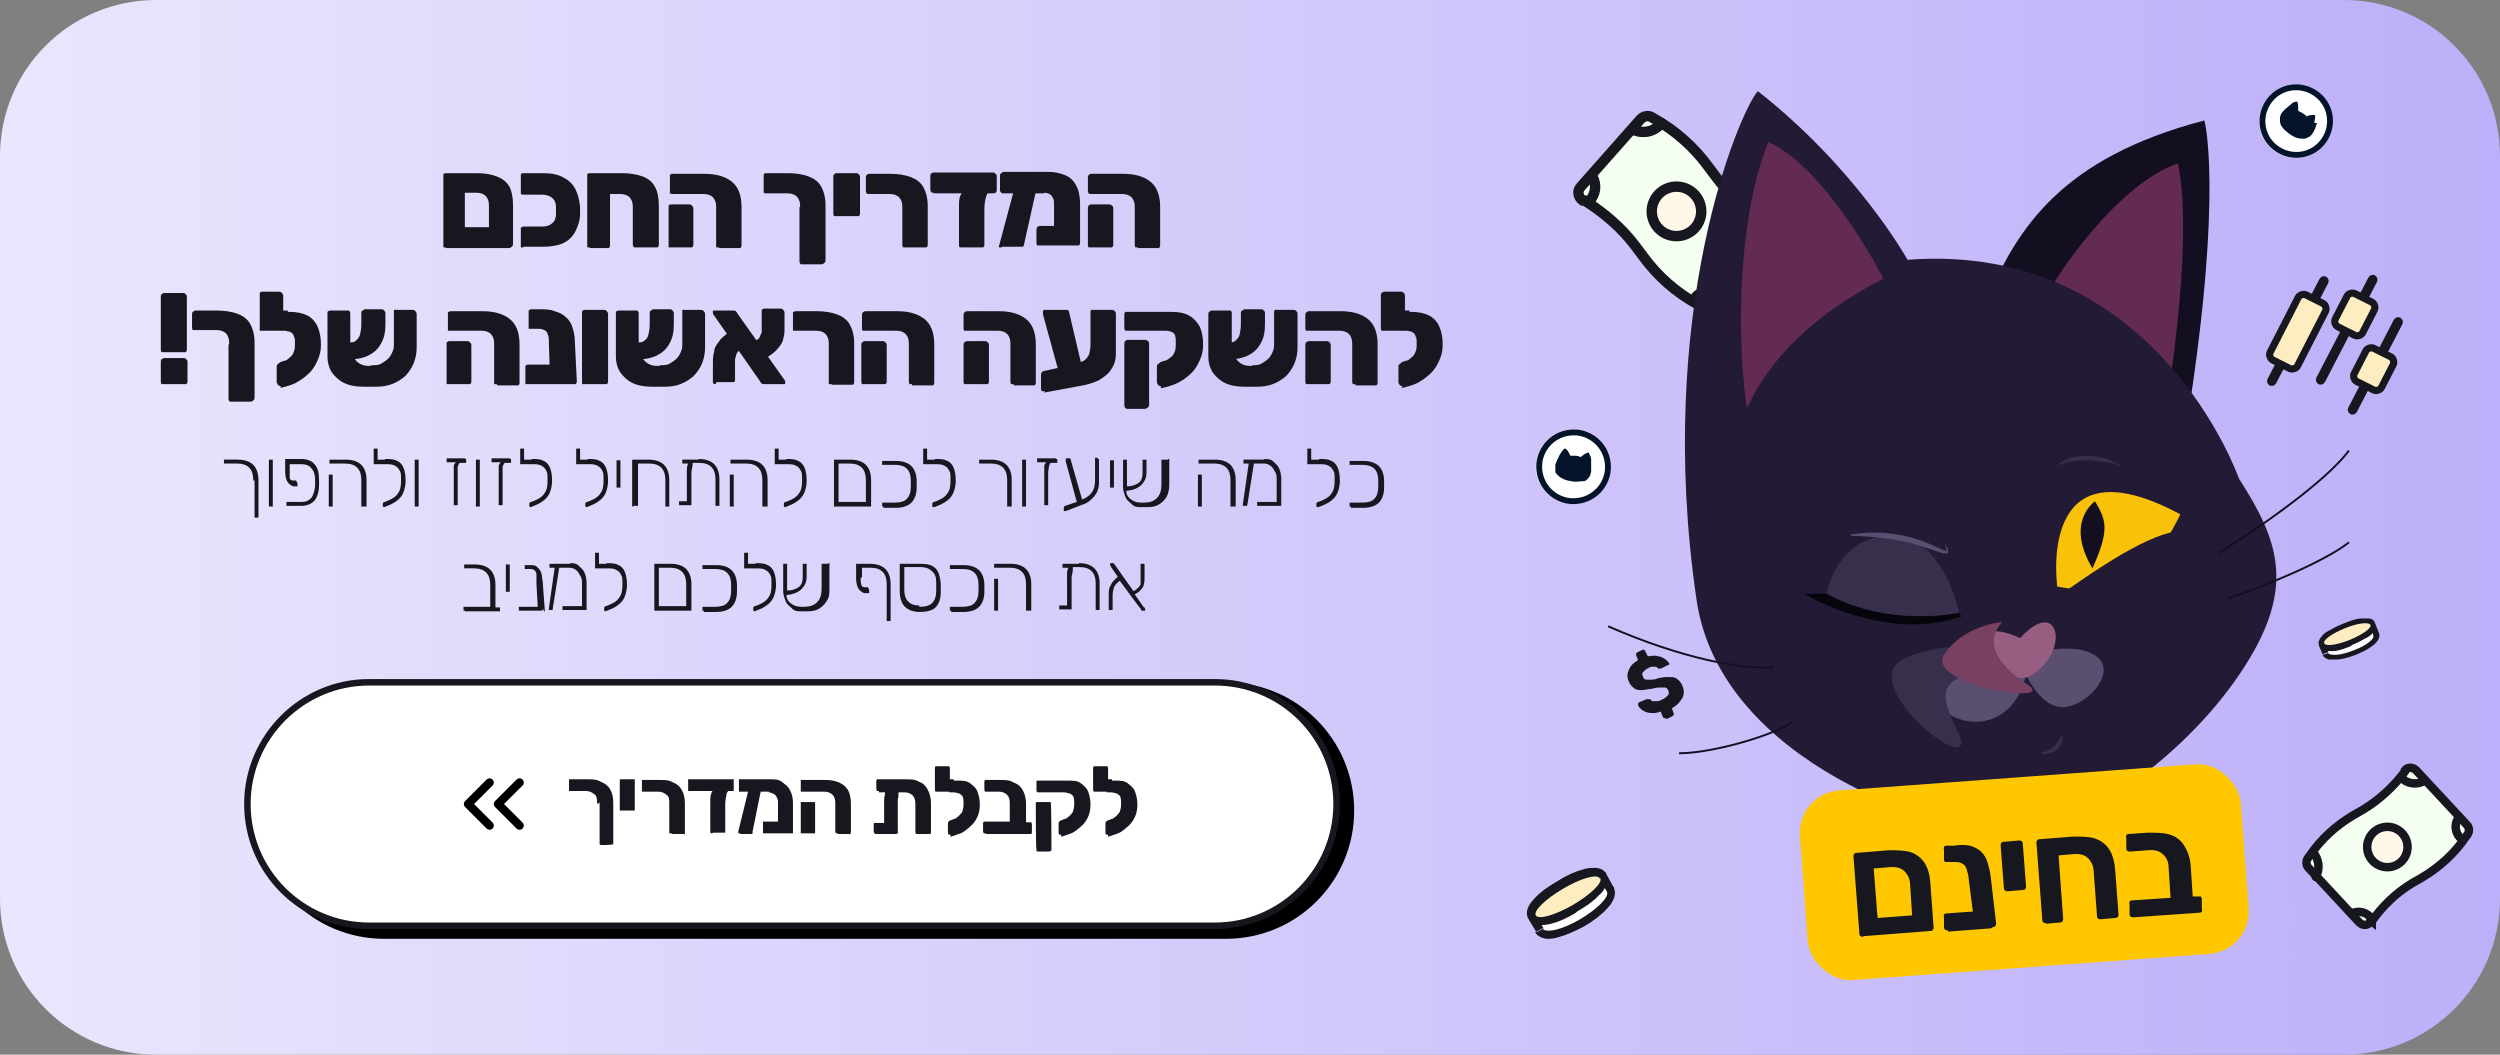 <?xml version="1.0" encoding="UTF-8"?>
<svg id="Layer_1" xmlns="http://www.w3.org/2000/svg" version="1.1" xmlns:xlink="http://www.w3.org/1999/xlink" viewBox="0 0 384 162">
  <rect x="0" y="0" width="384" height="162" fill="#808080" stroke="none"/>
  <!-- Generator: Adobe Illustrator 29.3.1, SVG Export Plug-In . SVG Version: 2.1.0 Build 151)  -->
  <defs>
    <style>
      .st0 {
        stroke: #02132a;
        stroke-width: .9px;
      }

      .st0, .st1, .st2, .st3, .st4, .st5 {
        fill: none;
      }

      .st1, .st6, .st7, .st8, .st3, .st9, .st4, .st10, .st11 {
        stroke: #171720;
      }

      .st1, .st3, .st4, .st5 {
        stroke-linecap: round;
      }

      .st1, .st9 {
        stroke-width: 1.6px;
      }

      .st12 {
        fill: #975e81;
      }

      .st13 {
        fill: #784161;
      }

      .st14, .st6 {
        fill: #fff;
      }

      .st15 {
        fill: #130f20;
      }

      .st16 {
        fill: #382f4d;
      }

      .st17 {
        fill: #231a35;
      }

      .st6, .st2 {
        stroke-miterlimit: 10;
      }

      .st7, .st8, .st4, .st5 {
        stroke-width: 1.3px;
      }

      .st7, .st9 {
        fill: #f5fff1;
      }

      .st8, .st10 {
        fill: #fff8e9;
      }

      .st2 {
        stroke: #130f20;
        stroke-width: .3px;
      }

      .st18, .st11 {
        fill: #ffedc2;
      }

      .st3 {
        stroke-width: .8px;
      }

      .st19, .st20 {
        fill: #171720;
      }

      .st21 {
        fill: #fac109;
      }

      .st22 {
        fill: #02132a;
      }

      .st23 {
        fill: #5a4f71;
      }

      .st24 {
        fill: #ffc700;
      }

      .st25 {
        fill: #632b52;
      }

      .st20 {
        fill-rule: evenodd;
      }

      .st5 {
        stroke: #000;
        stroke-linejoin: round;
      }

      .st26 {
        fill: #06050c;
      }

      .st10 {
        stroke-miterlimit: 4;
        stroke-width: 1.6px;
      }

      .st27 {
        fill: url(#linear-gradient);
      }

      .st11 {
        stroke-width: 1.1px;
      }
    </style>
    <linearGradient id="linear-gradient" x1="0" y1="117" x2="384" y2="117" gradientTransform="translate(0 -36)" gradientUnits="userSpaceOnUse">
      <stop offset="0" stop-color="#eae6fd"/>
      <stop offset="1" stop-color="#bdaff9"/>
    </linearGradient>
  </defs>
  <path class="st27" d="M0,24C0,10.7,10.7,0,24,0h336c13.3,0,24,10.7,24,24v114c0,13.3-10.7,24-24,24H24c-13.3,0-24-10.7-24-24V24Z"/>
  <path class="st19" d="M68.5,38c0,0-.3,0-.4,0,0,0,0-.2,0-.4v-10.4c0-.1,0-.3,0-.4s.2-.2.4-.2h4.8c1.2,0,2.2.2,3,.5s1.5.8,1.9,1.5.6,1.7.6,2.9v6c0,0,0,.3-.2.4,0,0-.2.2-.4.2h-9.8,0ZM71.4,34.9h3.7v-3.4c0-.6-.2-1.1-.5-1.4s-.8-.5-1.4-.5h-1.8s0,5.3,0,5.3ZM80.4,38c0,0-.3,0-.4,0,0,0,0-.2,0-.4v-2.2c0,0,0-.3,0-.4,0,0,.2-.2.4-.2h2.9c.7,0,1.2-.2,1.5-.5.4-.3.6-.8.6-1.4v-1.1c0-.6-.2-1.1-.6-1.4-.3-.3-.9-.5-1.5-.5h-2.9c0,0-.3,0-.4-.1,0-.1,0-.2,0-.4v-2.2c0-.1,0-.3,0-.4s.2-.2.4-.2h3c1.3,0,2.4.2,3.2.7.8.4,1.4,1,1.8,1.8s.6,1.7.7,2.7v1c0,1-.3,1.9-.7,2.7-.4.8-1,1.4-1.8,1.8-.8.4-1.9.6-3.2.6h-3v.2ZM90.6,38c0,0-.3,0-.4,0,0,0,0-.2,0-.4v-10.4c0-.1,0-.3,0-.4s.2-.2.4-.2h5c1.2,0,2.3.2,3.1.5.8.3,1.5.8,1.9,1.6.4.7.6,1.7.6,3v5.9c0,0,0,.3-.2.4,0,0-.2,0-.4,0h-2.8c0,0-.3,0-.4,0,0,0-.2-.2-.2-.4v-5.9c0-.6-.2-1.1-.5-1.4s-.8-.5-1.4-.5h-1.6v7.9c0,0,0,.3-.2.4,0,0-.2,0-.4,0h-2.8.3ZM110.4,38c0,0-.3,0-.4,0,0,0,0-.2,0-.4v-5.9c0-.6-.2-1.1-.5-1.4s-.8-.5-1.4-.5h-4.8c0,0-.3,0-.4-.1,0-.1,0-.2,0-.4v-2c0-.1,0-.3,0-.4s.2-.2.4-.2h4.9c1.8,0,3.2.4,4.2,1.2,1,.8,1.5,2.1,1.5,3.9v5.9c0,0,0,.3-.2.4,0,0-.2,0-.4,0h-2.8,0ZM103.1,38c0,0-.3,0-.4,0,0,0,0-.2,0-.4v-5.6c0-.1,0-.3,0-.4s.2-.2.4-.2h2.8c0,0,.3,0,.4.2,0,0,.2.2.2.4v5.6c0,0,0,.3-.2.4,0,0-.2,0-.4,0h-2.8ZM122.9,31.6c0-.6-.2-1.1-.5-1.4s-.8-.5-1.4-.5h-3.3c0,0-.3,0-.4-.1,0-.1,0-.2,0-.4v-2c0-.1,0-.3,0-.4s.2-.2.4-.2h3.4c1.2,0,2.3.2,3.1.5.8.3,1.5.8,1.9,1.5s.7,1.7.7,2.9v8.5c0,0,0,.3-.2.4,0,0-.2.2-.4.2h-2.8c0,0-.3,0-.4,0,0,0-.2-.2-.2-.4v-8.4h.1ZM128.5,33.2c-.1,0-.3,0-.4,0,0,0-.1-.2-.1-.4v-5.6c0-.1,0-.3.1-.4s.2-.2.4-.2h3c.1,0,.3,0,.4.2.1,0,.2.2.2.4v5.6c0,0,0,.3-.2.4-.1,0-.2,0-.4,0h-3ZM139.1,38c-.1,0-.3,0-.4,0,0,0-.1-.2-.1-.4v-5.9c0-.6-.2-1.1-.5-1.4s-.8-.5-1.4-.5h-3.2c-.1,0-.3,0-.4-.1,0-.1-.1-.2-.1-.4v-2c0-.1,0-.3.1-.4s.2-.2.4-.2h3.3c1.2,0,2.3.2,3.1.5s1.5.8,1.9,1.5.7,1.7.7,2.9v6c0,0,0,.3-.2.4,0,0-.2,0-.4,0h-2.8ZM147.7,38c-.3,0-.4,0-.4-.4v-5.7c0-.9,0-1.6.3-2,.2-.5.5-.7.9-.7h3.8c-.3,0-.6.3-.8.9s-.3,1.3-.3,2.1v5.5c0,0,0,.2-.2.3-.1,0-.3,0-.4,0h-2.9ZM143.4,29.6c-.1,0-.3,0-.4-.1,0-.1-.1-.2-.1-.4v-2c0-.1,0-.3.1-.4s.2-.2.4-.2h9.1c.1,0,.3,0,.4.2.1,0,.2.2.2.4v2c0,.1,0,.3-.1.4,0,.1-.2.2-.4.2h-9.2ZM160.4,29.7h-6.2c-.1,0-.3,0-.4-.1-.1-.1-.2-.2-.2-.4v-2.2c0-.1,0-.3.2-.4.1-.1.2-.2.4-.2h6.9c.9,0,1.7.2,2.5.5.7.3,1.3.8,1.7,1.6.4.7.6,1.7.6,2.8v6c0,0,0,.3-.2.4,0,0-.2,0-.4,0h-5.6c-.1,0-.3,0-.4,0,0,0-.1-.2-.1-.4v-2c0,0,0-.3.1-.4.1,0,.2-.2.4-.2h2.2v-3.3c0-.4,0-.8-.2-1-.1-.3-.3-.5-.5-.6s-.5-.2-.8-.2h0ZM153.9,38c-.1,0-.3,0-.4,0-.1,0-.1-.2,0-.4l2.3-8.6c0-.1.1-.3.2-.4,0-.1.2-.2.3-.2h2.4c.1,0,.3,0,.4.2.1.1.2.3.1.4l-1.9,8.5c0,0,0,.3-.2.4-.1,0-.2,0-.4,0h-2.8ZM174.8,38c-.1,0-.3,0-.4,0,0,0-.1-.2-.1-.4v-5.9c0-.6-.2-1.1-.5-1.4s-.8-.5-1.4-.5h-4.8c-.1,0-.3,0-.4-.1,0-.1-.1-.2-.1-.4v-2c0-.1,0-.3.1-.4s.2-.2.4-.2h4.9c1.8,0,3.2.4,4.2,1.2,1,.8,1.5,2.1,1.5,3.9v5.9c0,0,0,.3-.2.4,0,0-.2,0-.4,0h-2.8ZM167.6,38c-.1,0-.3,0-.4,0,0,0-.1-.2-.1-.4v-5.6c0-.1,0-.3.1-.4s.2-.2.4-.2h2.8c.1,0,.3,0,.4.2.1,0,.2.2.2.4v5.6c0,0,0,.3-.2.4-.1,0-.2,0-.4,0h-2.8ZM25.2,54.1c-.1,0-.3,0-.4,0,0,0-.1-.2-.1-.4v-8.1c0,0,0-.3.1-.4.1,0,.2-.2.4-.2h2.9c.1,0,.3,0,.4.2.1,0,.2.2.2.4v8.1c0,0,0,.3-.2.4-.1,0-.2,0-.4,0h-2.9ZM25.2,59c-.1,0-.3,0-.4,0,0,0-.1-.2-.1-.4v-3c0,0,0-.3.1-.4.1,0,.2-.2.4-.2h3c.1,0,.3,0,.4.2.1,0,.2.2.2.4v3c0,0,0,.3-.2.4-.1,0-.2,0-.4,0h-3ZM35.2,52.6c0-.6-.2-1.1-.5-1.4-.3-.3-.8-.5-1.4-.5h-3.3c-.1,0-.3,0-.4,0,0,0-.1-.2-.1-.4v-2c0,0,0-.3.1-.4.1,0,.2-.2.4-.2h3.4c1.2,0,2.3.2,3.1.5s1.5.8,1.9,1.5.7,1.7.7,2.9v8.5c0,0,0,.3-.2.4,0,0-.2.2-.4.2h-2.8c0,0-.3,0-.4,0,0,0-.2-.2-.2-.4v-8.4h.1ZM43.1,59.3c0,0-.3,0-.4-.2,0,0-.2-.3-.2-.4v-2.4c0,0,0-.3.2-.4,0,0,.2-.2.4-.3l.6-.2c.3,0,.6-.3.8-.5.3-.2.5-.5.6-.8.2-.4.2-.8.2-1.4s0-.8-.2-1.1c0-.3-.3-.5-.5-.6s-.6-.2-1-.2h-.4c0,0-.3,0-.4,0,0,0-.2-.2-.2-.4v-2.2c0,0,0-.2.2-.3,0,0,.2,0,.4,0h1.2c1.2,0,2.1.2,2.9.6.7.4,1.2,1,1.5,1.7s.5,1.6.5,2.7-.2,1.7-.5,2.4-.7,1.4-1.2,1.9-1.1,1-1.8,1.4c-.6.4-1.3.6-2,.8l-.8.2h.1ZM44.1,50.8h-3.8c0,0-.3,0-.4,0,0,0,0-.2,0-.4v-5c0,0,0-.3,0-.4s.2-.2.4-.2h2.6c0,0,.3,0,.4.2,0,0,.2.2.2.4v2.3h.7v3.2h-.1ZM57.1,56.1c.6,0,1.2,0,1.7-.4.5-.3.9-.6,1.2-1.1s.5-1,.5-1.5v-5.1c0,0,0-.3,0-.4,0,0,.2,0,.4,0h2.5c0,0,.3,0,.4.2,0,0,.2.2.2.4v5.2c0,.9-.2,1.8-.5,2.5s-.8,1.4-1.3,1.9c-.6.5-1.2.9-2,1.2s-1.6.4-2.4.4h-2c-1.2,0-2.2-.2-3-.6-.8-.4-1.4-1-1.9-1.7-.4-.7-.6-1.5-.6-2.3v-6.5c0,0,0-.3,0-.4,0,0,.2-.2.4-.2h2.5c0,0,.3,0,.4,0,0,0,.2.2.2.4v4.6c0,1.1.3,2,.8,2.6s1.2.9,2,.9h.4-.1ZM53.6,55.2v-2.6c.5,0,.8,0,1.1-.3s.5-.5.6-.9.2-1,.2-1.6v-1.7c0-.2,0-.3.2-.4,0,0,.2-.2.4-.2h2.5c0,0,.3,0,.4.2,0,0,.2.2.2.4v1.7c0,1.2-.2,2.2-.7,3-.4.8-1.1,1.4-1.9,1.8-.8.4-1.8.6-2.9.6h0ZM76.3,59c0,0-.3,0-.4,0,0,0,0-.2,0-.4v-5.9c0-.6-.2-1.1-.5-1.4-.3-.3-.8-.5-1.4-.5h-4.8c0,0-.3,0-.4,0,0,0,0-.2,0-.4v-2c0,0,0-.3,0-.4,0,0,.2-.2.4-.2h4.9c1.8,0,3.2.4,4.2,1.2s1.5,2.1,1.5,3.9v5.9c0,0,0,.3-.2.4,0,0-.2,0-.4,0h-2.8,0ZM69,59c0,0-.3,0-.4,0,0,0,0-.2,0-.4v-5.6c0,0,0-.3,0-.4,0,0,.2-.2.4-.2h2.8c0,0,.3,0,.4.2,0,0,.2.2.2.4v5.6c0,0,0,.3-.2.4,0,0-.2,0-.4,0h-2.8ZM81.1,59c0,0-.3,0-.4,0,0,0,0-.2,0-.4v-2c0,0,0-.3,0-.4,0,0,.2-.2.4-.2h6.8v2.6c0,0,0,.3-.2.4,0,0-.2,0-.4,0h-6.3,0ZM84.9,59c0,0-.3,0-.4,0,0,0,0-.2,0-.4l-.2-6.2c0-.4,0-.8-.2-1.1,0-.3-.3-.5-.5-.6s-.5-.2-.9-.2h-1.1c0,0-.3,0-.4,0,0,0,0-.2,0-.4v-2c0,0,0-.3,0-.4,0,0,.2-.2.4-.2h1.2c.9,0,1.7,0,2.4.3.7.2,1.3.5,1.7.9.5.4.8.9,1,1.5s.4,1.4.4,2.3l.3,6.1c0,0,0,.3-.2.4,0,0-.2,0-.4,0h-3ZM89.8,59c0,0-.3,0-.4,0,0,0,0-.2,0-.4v-10.4c0,0,0-.3,0-.4,0,0,.2-.2.4-.2h3c0,0,.3,0,.4.2,0,0,.2.2.2.4v10.4c0,0,0,.3-.2.4,0,0-.2,0-.4,0h-3ZM101.4,56.1c.6,0,1.2,0,1.7-.4.5-.3.9-.6,1.2-1.1.3-.5.5-1,.5-1.5v-5.1c0,0,0-.3,0-.4,0,0,.2,0,.4,0h2.5c0,0,.3,0,.4.2,0,0,.2.2.2.4v5.2c0,.9-.2,1.8-.5,2.5s-.8,1.4-1.3,1.9c-.6.5-1.2.9-2,1.2-.7.3-1.6.4-2.4.4h-2c-1.2,0-2.2-.2-3-.6-.8-.4-1.4-1-1.9-1.7-.4-.7-.6-1.5-.6-2.3v-6.5c0,0,0-.3,0-.4,0,0,.2-.2.4-.2h2.5c0,0,.3,0,.4,0,0,0,.2.2.2.4v4.6c0,1.1.3,2,.8,2.6s1.2.9,2,.9h.4,0ZM97.9,55.2v-2.6c.5,0,.8,0,1.1-.3.3-.2.5-.5.6-.9s.2-1,.2-1.6v-1.7c0-.2,0-.3.2-.4,0,0,.2-.2.4-.2h2.5c0,0,.3,0,.4.2,0,0,.2.2.2.4v1.7c0,1.2-.2,2.2-.7,3-.4.8-1.1,1.4-1.9,1.8-.8.4-1.8.6-2.9.6h0ZM117.4,59c-.2,0-.4,0-.5-.2,0,0-.2-.2-.2-.3l-7.2-10.3v-.2c0-.1,0-.2,0-.3,0,0,.2,0,.3,0h2.8c.2,0,.4,0,.5.2,0,0,.2.2.2.3l7.3,10.3h0c0,.3,0,.4,0,.5,0,0-.2,0-.3,0h-2.9ZM109.9,59c0,0-.3,0-.4-.2,0,0,0-.3,0-.4v-2.3c0-.8,0-1.5.2-2.1,0-.6.4-1.1.7-1.5.3-.5.8-.9,1.5-1.4l1.8,2.6c-.3.2-.5.5-.6.7,0,.3-.2.6-.2.8v3.1c0,.2,0,.3-.2.4,0,0-.2,0-.4,0h-2.3v.2ZM117.9,55l-1.9-2.6c.3-.2.6-.4.7-.6,0-.2.2-.5.3-.7v-3.1c0-.2,0-.3,0-.4,0,0,.2-.2.4-.2h2.5c0,0,.3,0,.4.2,0,0,.2.2.2.4v2.4c0,.5,0,1.1-.2,1.6,0,.5-.4,1-.8,1.5s-.9.9-1.7,1.4h0ZM127.7,59c0,0-.3,0-.4,0,0,0,0-.2,0-.4v-5.9c0-.6-.2-1.1-.5-1.4-.3-.3-.8-.5-1.4-.5h-3.2c0,0-.3,0-.4,0,0,0,0-.2,0-.4v-2c0,0,0-.3,0-.4,0,0,.2-.2.4-.2h3.3c1.2,0,2.3.2,3.1.5.8.3,1.5.8,1.9,1.5s.7,1.7.7,2.9v6c0,0,0,.3-.2.4,0,0-.2,0-.4,0,0,0-2.8,0-2.8,0ZM140.1,59c-.1,0-.3,0-.4,0,0,0-.1-.2-.1-.4v-5.9c0-.6-.2-1.1-.5-1.4-.3-.3-.8-.5-1.4-.5h-4.8c-.1,0-.3,0-.4,0,0,0-.1-.2-.1-.4v-2c0,0,0-.3.1-.4.1,0,.2-.2.4-.2h4.9c1.8,0,3.2.4,4.2,1.2s1.5,2.1,1.5,3.9v5.9c0,0,0,.3-.2.4,0,0-.2,0-.4,0h-2.8ZM132.8,59c-.1,0-.3,0-.4,0,0,0-.1-.2-.1-.4v-5.6c0,0,0-.3.1-.4.1,0,.2-.2.4-.2h2.8c.1,0,.3,0,.4.2.1,0,.2.2.2.4v5.6c0,0,0,.3-.2.4-.1,0-.2,0-.4,0h-2.8ZM155.7,59c-.1,0-.3,0-.4,0,0,0-.1-.2-.1-.4v-5.9c0-.6-.2-1.1-.5-1.4-.3-.3-.8-.5-1.4-.5h-4.8c-.1,0-.3,0-.4,0,0,0-.1-.2-.1-.4v-2c0,0,0-.3.1-.4.1,0,.2-.2.4-.2h4.9c1.8,0,3.2.4,4.2,1.2s1.5,2.1,1.5,3.9v5.9c0,0,0,.3-.2.4,0,0-.2,0-.4,0h-2.8ZM148.5,59c-.1,0-.3,0-.4,0,0,0-.1-.2-.1-.4v-5.6c0,0,0-.3.1-.4.1,0,.2-.2.4-.2h2.8c.1,0,.3,0,.4.2.1,0,.2.2.2.4v5.6c0,0,0,.3-.2.4-.1,0-.2,0-.4,0h-2.8ZM160.5,60.1c-.1,0-.3,0-.4,0-.1,0-.2-.2-.2-.4v-2.1c0,0,0-.3.1-.4,0,0,.2-.2.3-.2l4.5-1c.7-.2,1.3-.4,1.7-.6.4-.3.6-.6.8-1,.1-.4.2-.9.2-1.5v-4.9c0,0,0-.3.1-.4.1,0,.2,0,.4,0h2.8c.1,0,.3,0,.4.2.1,0,.2.2.2.4v6.1c0,.9-.2,1.7-.7,2.4-.4.7-1.1,1.2-1.9,1.7-.8.4-1.8.7-3,.9l-5.4,1h0ZM163,58.5l-2.8-10.2v-.4c0,0,0-.2.1-.3,0,0,.2,0,.3,0h3.1c.3,0,.4,0,.5.3l2.4,10.2-3.5.5h-.1ZM173.2,62.8c-.1,0-.3,0-.4-.2,0,0-.1-.2-.1-.4v-9.4c0,0,0-.3.1-.4.1,0,.2-.2.4-.2h2.7c.1,0,.3,0,.4.2.1,0,.2.2.2.4v9.4c0,0,0,.3-.2.4-.1,0-.2.2-.4.2h-2.7ZM178.3,59.3c-.1,0-.3,0-.4-.2-.1,0-.2-.3-.2-.4v-2.4c0,0,0-.3.2-.4.1,0,.2-.2.4-.3l.6-.2c.3,0,.6-.3.9-.5.3-.2.5-.5.6-.8.2-.4.2-.8.2-1.4s0-.8-.1-1.1c0-.3-.3-.5-.5-.6s-.6-.2-1-.2h-5.7c-.1,0-.3,0-.4,0-.1,0-.2-.2-.2-.4v-2.2c0,0,0-.2.2-.3.1,0,.2,0,.4,0h6.6c1.2,0,2.1.2,2.8.6.7.4,1.2,1,1.6,1.7.3.7.5,1.6.5,2.7s-.2,1.7-.5,2.4-.7,1.4-1.2,1.9-1.1,1-1.8,1.4-1.3.6-2,.8l-.8.2h-.2ZM192.3,56.1c.6,0,1.2,0,1.7-.4.5-.3.9-.6,1.2-1.1s.5-1,.5-1.5v-5.1c0,0,0-.3.1-.4.1,0,.2,0,.4,0h2.5c.1,0,.3,0,.4.2.1,0,.2.2.2.4v5.2c0,.9-.2,1.8-.5,2.5s-.8,1.4-1.3,1.9c-.6.5-1.2.9-2,1.2s-1.6.4-2.4.4h-2c-1.2,0-2.2-.2-3-.6-.8-.4-1.4-1-1.9-1.7-.4-.7-.6-1.5-.6-2.3v-6.5c0,0,0-.3.1-.4.1,0,.2-.2.4-.2h2.5c.1,0,.3,0,.4,0,.1,0,.2.2.2.4v4.6c0,1.1.3,2,.8,2.6s1.2.9,2,.9h.4,0ZM188.7,55.2v-2.6c.5,0,.8,0,1.1-.3s.5-.5.6-.9.2-1,.2-1.6v-1.7c0-.2,0-.3.2-.4.1,0,.2-.2.4-.2h2.5c.1,0,.3,0,.4.2.1,0,.2.2.2.4v1.7c0,1.2-.2,2.2-.7,3-.4.8-1.1,1.4-1.9,1.8-.8.4-1.8.6-2.9.6h-.1ZM208.2,59c-.1,0-.3,0-.4,0,0,0-.1-.2-.1-.4v-5.9c0-.6-.2-1.1-.5-1.4-.3-.3-.8-.5-1.4-.5h-4.8c-.1,0-.3,0-.4,0,0,0-.1-.2-.1-.4v-2c0,0,0-.3.1-.4.1,0,.2-.2.4-.2h4.9c1.8,0,3.2.4,4.2,1.2s1.5,2.1,1.5,3.9v5.9c0,0,0,.3-.2.4,0,0-.2,0-.4,0h-2.8ZM201,59c-.1,0-.3,0-.4,0,0,0-.1-.2-.1-.4v-5.6c0,0,0-.3.1-.4.1,0,.2-.2.4-.2h2.8c.1,0,.3,0,.4.2.1,0,.2.2.2.4v5.6c0,0,0,.3-.2.4-.1,0-.2,0-.4,0h-2.8ZM215.4,59.3c-.1,0-.3,0-.4-.2-.1,0-.2-.3-.2-.4v-2.4c0,0,0-.3.2-.4.1,0,.2-.2.4-.3l.6-.2c.3,0,.6-.3.8-.5.3-.2.5-.5.6-.8.2-.4.2-.8.2-1.4s0-.8-.2-1.1c0-.3-.3-.5-.5-.6s-.6-.2-1-.2h-.4c-.1,0-.3,0-.4,0-.1,0-.2-.2-.2-.4v-2.2c0,0,0-.2.2-.3s.2,0,.4,0h1.2c1.2,0,2.1.2,2.9.6.7.4,1.2,1,1.5,1.7s.5,1.6.5,2.7-.2,1.7-.5,2.4-.7,1.4-1.2,1.9-1.1,1-1.8,1.4c-.6.4-1.3.6-2,.8l-.8.2h0ZM216.4,50.8h-3.8c-.1,0-.3,0-.4,0,0,0-.1-.2-.1-.4v-5c0,0,0-.3.1-.4.1,0,.2-.2.4-.2h2.6c.1,0,.3,0,.4.2.1,0,.2.2.2.4v2.3h.7v3.2h0Z"/>
  <path class="st19" d="M38.9,73.7c0-1.6-.8-2.5-2.5-2.5h-2v-.6h2.1c1.1,0,1.9.3,2.4.8s.8,1.3.8,2.4v5.7h-.6v-5.7h-.2ZM41.5,77.8h-.2v-7.2h.6v7.2h-.4ZM44.5,72.4c0,.4,0,.7,0,1,0,.2.2.4.5.4h.5c0,.2.2.3.2.5v.4h-.2c-.1,0,0,0,0,0h-.5c-.4-.2-.7-.4-.9-.8s-.3-.9-.3-1.5v-1.9h2.5c.9,0,1.6.3,2,.8.5.5.7,1.3.7,2.3v1c0,1-.3,1.8-.7,2.3-.5.5-1.1.8-2,.8h-2.3v-.6h2.3c.7,0,1.1-.2,1.5-.6.3-.4.5-1,.6-1.8v-1c0-.8-.2-1.4-.6-1.8-.3-.4-.8-.6-1.5-.6h-1.8v1.2h0ZM55.7,77.8h-.2v-4.1c0-1.6-.8-2.5-2.5-2.5h-2.4v-.6h2.5c1.1,0,1.9.3,2.4.8s.8,1.3.8,2.3v4.1h-.6ZM50.7,77.8h-.2v-4.9h.6v4.9h-.4ZM59.1,70.5c.8,0,1.4,0,1.9.3.5.2.8.6,1,1.1s.3,1.2.3,2-.3,2-.8,2.5c-.5.6-1.2,1-2,1.3l-.5.2h0c0,0-.2,0-.2-.2v-.3c0,0,0-.3.3-.3l.5-.2c.7-.3,1.2-.6,1.5-1.1.4-.5.5-1.1.5-2s0-1.2-.2-1.5c-.2-.4-.4-.6-.8-.8-.4-.2-.8-.2-1.5-.2h-1.7v-2.4h.6v1.7h1.2ZM63.9,77.8h-.2v-7.2h.6v7.2h-.2s-.2,0-.2,0ZM71.4,70.5h.2v.6h-1c0,0-.2.3-.3.6,0,.3,0,.6,0,.9v5h-.6v-6c0-.3.2-.4.3-.6h-1.4v-.6h3.1-.2ZM73.3,77.8h-.2v-7.2h.6v7.2h-.4ZM78.3,70.5h.2v.6h-1c0,0-.2.3-.3.6,0,.3,0,.6,0,.9v5h-.6v-6c0-.3.2-.4.3-.6h-1.4v-.6h3.1-.2ZM81.6,70.5c.8,0,1.4,0,1.9.3.5.2.8.6,1,1.1s.3,1.2.3,2-.3,2-.8,2.5c-.5.6-1.2,1-2,1.3l-.5.2h0c0,0-.2,0-.2-.2v-.3c0,0,0-.3.3-.3l.5-.2c.7-.3,1.2-.6,1.5-1.1.4-.5.5-1.1.5-2s0-1.2-.2-1.5c-.2-.4-.4-.6-.8-.8-.4-.2-.8-.2-1.5-.2h-1.7v-2.4h.6v1.7h1.2ZM90.2,70.5c.8,0,1.4,0,1.9.3.5.2.8.6,1,1.1s.3,1.2.3,2-.3,2-.8,2.5c-.5.6-1.2,1-2,1.3l-.5.2h0c0,0-.2,0-.2-.2v-.3c0,0,0-.3.3-.3l.5-.2c.7-.3,1.2-.6,1.5-1.1.4-.5.5-1.1.5-2s0-1.2-.2-1.5c-.2-.4-.4-.6-.8-.8-.4-.2-.8-.2-1.5-.2h-1.7v-2.4h.6v1.7h1.2ZM94.9,74.9h-.2v-4.2h.6v4.2h-.4ZM97.3,77.8h-.2v-7.2h2.5c1.1,0,1.9.3,2.4.8s.8,1.3.8,2.3v4.1h-.6v-4.1c0-1.6-.8-2.5-2.5-2.5h-1.7v6.5h-.7ZM107.3,70.5c1.1,0,1.9.3,2.4.8s.8,1.3.8,2.3v4.1h-.6v-4.1c0-1.6-.8-2.5-2.5-2.5h-1c0,.6-.2,1.1-.2,1.5v5h-1.7s-.2,0-.2,0v-.6h1.2v-4.6c0-.4,0-.8.2-1.2h-.9v-.6h2.7-.2ZM117.3,77.8h-.2v-4.1c0-1.6-.8-2.5-2.5-2.5h-2.4v-.6h2.5c1.1,0,1.9.3,2.4.8s.8,1.3.8,2.3v4.1h-.6ZM112.3,77.8h-.2v-4.9h.6v4.9h-.4ZM120.7,70.5c.8,0,1.4,0,1.9.3.5.2.8.6,1,1.1s.3,1.2.3,2-.3,2-.8,2.5c-.5.6-1.2,1-2,1.3l-.5.2h0c0,0-.2,0-.2-.2v-.3c0,0,0-.3.3-.3l.5-.2c.7-.3,1.2-.6,1.5-1.1.4-.5.5-1.1.5-2s0-1.2-.2-1.5c-.2-.4-.4-.6-.8-.8-.4-.2-.8-.2-1.5-.2h-1.7v-2.4h.6v1.7h1.2ZM128.3,77.8h-.2v-7.2h2.5c1.1,0,1.9.3,2.4.8s.8,1.3.8,2.3v4.1h-5.5ZM133,77.1v-3.4c0-1.6-.8-2.5-2.5-2.5h-1.7v5.9h4.2ZM135.7,77.8h-.2v-.6h2c.8,0,1.5-.2,1.8-.6.4-.4.6-1,.6-1.8v-1c0-.8-.2-1.4-.6-1.8-.4-.4-1-.6-1.8-.6h-2v-.6h2.1c1.1,0,1.9.3,2.4.8s.8,1.3.8,2.3v1c0,1-.3,1.8-.8,2.3s-1.3.8-2.4.8h-1.9v-.2ZM143.6,70.5c.8,0,1.4,0,1.9.3.5.2.8.6,1,1.1s.3,1.2.3,2-.3,2-.8,2.5c-.5.6-1.2,1-2,1.3l-.5.2h-.1c-.1,0-.2,0-.2-.2v-.3c0,0,0-.3.3-.3l.5-.2c.7-.3,1.2-.6,1.5-1.1.4-.5.5-1.1.5-2s0-1.2-.2-1.5c-.2-.4-.4-.6-.8-.8s-.8-.2-1.5-.2h-1.7v-2.4h.6v1.7h1.2ZM154.9,77.8h-.2v-4.1c0-1.6-.8-2.5-2.5-2.5h-1.8v-.6h1.8c1.1,0,1.9.3,2.4.8s.8,1.3.8,2.3v4.1h-.5ZM157.2,77.8h-.2v-7.2h.6v7.2h-.4ZM162.2,70.5h.2v.6h-1c-.1,0-.2.3-.3.6,0,.3-.1.6-.1.9v5h-.6v-6c0-.3.2-.4.3-.6h-1.4v-.6h3.1-.2ZM168.6,70.5h.2v3.7c0,.7-.2,1.4-.7,2s-1.1,1.1-1.8,1.3l-2.6,1h-.3v-.4c0-.2,0-.3.2-.4l1.8-.6-1.7-6.2v-.5h.7c0,0,1.8,6.3,1.8,6.3h.1c.7-.3,1.2-.7,1.5-1.2s.4-1.1.4-1.8v-3.4h.4v.2ZM170.7,74.9h-.2v-4.2h.6v4.2h-.4ZM179.4,70.5h.2v3.9c0,.7-.1,1.3-.4,1.9-.3.5-.7.9-1.2,1.2-.5.3-1.1.4-1.8.4h-.9c-.5,0-1,0-1.4-.4s-.8-.6-1-1.1-.4-1-.4-1.6v-4.2h.6v4.1c.9,0,1.5-.3,1.9-.6.4-.4.5-.9.5-1.5v-2h.6v2c0,.8-.3,1.4-.8,1.9s-1.3.8-2.3.9c0,.6.3,1,.7,1.3s.9.5,1.5.5h.5c.9,0,1.5-.2,2-.7s.7-1.2.7-2.1v-3.8h1ZM189.2,77.8h-.2v-4.1c0-1.6-.8-2.5-2.5-2.5h-2.4v-.6h2.5c1.1,0,1.9.3,2.4.8s.8,1.3.8,2.3v4.1h-.6ZM184.2,77.8h-.2v-4.9h.6v4.9h-.4ZM194.2,70.5c.5,0,1,0,1.4.4s.7.6.9,1.1.3,1,.3,1.6v4.1h-3.7v-.6h3v-3.4c0-.5,0-.9-.3-1.3-.2-.4-.4-.7-.7-.9-.3-.2-.6-.3-1-.3h-1.5l-1,6.3s0,.2-.1.2h-.6v-.2l.9-6.3h-.8v-.6h3.2ZM202.6,70.5c.8,0,1.4,0,1.9.3.5.2.8.6,1,1.1s.3,1.2.3,2-.3,2-.8,2.5c-.5.6-1.2,1-2,1.3l-.5.2h-.1c-.1,0-.2,0-.2-.2v-.3c0,0,0-.3.3-.3l.5-.2c.7-.3,1.2-.6,1.5-1.1.4-.5.5-1.1.5-2s0-1.2-.2-1.5c-.2-.4-.4-.6-.8-.8s-.8-.2-1.5-.2h-1.7v-2.4h.6v1.7h1.2ZM207.5,77.8h-.2v-.6h2c.8,0,1.5-.2,1.8-.6.4-.4.6-1,.6-1.8v-1c0-.8-.2-1.4-.6-1.8-.4-.4-1-.6-1.8-.6h-2v-.6h2.1c1.1,0,1.9.3,2.4.8s.8,1.3.8,2.3v1c0,1-.3,1.8-.8,2.3s-1.3.8-2.4.8h-1.9v-.2ZM71.4,93.8h-.2v-.6h4.1v-3.4c0-1.6-.8-2.5-2.5-2.5h-1.5v-.6h1.6c1.1,0,1.9.3,2.4.8s.8,1.3.8,2.3v3.5h.7v.6h-5.4ZM77.9,90.9h-.2v-4.2h.6v4.2h-.4ZM83.3,93.6v.2h-3.6v-.6h2.9l-.2-3.5v-.3c0-.5,0-.9,0-1.2,0-.3-.2-.5-.3-.6-.2-.2-.4-.2-.8-.2h-.7v-.6h.7c.6,0,1,0,1.3.4.3.2.5.6.6,1,0,.4.2,1,.2,1.7l.3,4.1h0l-.3-.4ZM87.5,86.5c.5,0,1,0,1.4.4s.7.6.9,1.1c.2.5.3,1,.3,1.6v4.1h-3.7v-.6h3v-3.4c0-.5,0-.9-.3-1.3-.2-.4-.4-.7-.7-.9-.3-.2-.6-.3-1-.3h-1.5l-1,6.3s0,.2,0,.2h-.6v-.2l.9-6.3h-.8v-.6h3.2ZM93.1,86.5c.8,0,1.4,0,1.9.3.5.2.8.6,1,1.1s.3,1.2.3,2-.3,2-.8,2.5c-.5.6-1.2,1-2,1.3l-.5.2h0c0,0-.2,0-.2-.2v-.3c0,0,0-.3.3-.3l.5-.2c.7-.3,1.2-.6,1.5-1.1.4-.5.5-1.1.5-2s0-1.2-.2-1.5c-.2-.4-.4-.6-.8-.8-.4-.2-.8-.2-1.5-.2h-1.7v-2.4h.6v1.7h1.2ZM100.7,93.8h-.2v-7.2h2.5c1.1,0,1.9.3,2.4.8s.8,1.3.8,2.3v4.1h-5.5ZM105.4,93.1v-3.4c0-1.6-.8-2.5-2.5-2.5h-1.7v5.9h4.2ZM108.1,93.8h-.2v-.6h2c.8,0,1.5-.2,1.8-.6.4-.4.6-1,.6-1.8v-1c0-.8-.2-1.4-.6-1.8s-1-.6-1.8-.6h-2v-.6h2.1c1.1,0,1.9.3,2.4.8s.8,1.3.8,2.3v1c0,1-.3,1.8-.8,2.3s-1.3.8-2.4.8h-1.9v-.2ZM116,86.5c.8,0,1.4,0,1.9.3.5.2.8.6,1,1.1s.3,1.2.3,2-.3,2-.8,2.5c-.5.6-1.2,1-2,1.3l-.5.2h0c0,0-.2,0-.2-.2v-.3c0,0,0-.3.3-.3l.5-.2c.7-.3,1.2-.6,1.5-1.1.4-.5.5-1.1.5-2s0-1.2-.2-1.5c-.2-.4-.4-.6-.8-.8-.4-.2-.8-.2-1.5-.2h-1.7v-2.4h.6v1.7h1.2ZM127.2,86.5h.2v3.9c0,.7,0,1.3-.4,1.9-.3.5-.7.9-1.2,1.2-.5.3-1.1.4-1.8.4h-.9c-.5,0-1,0-1.4-.4s-.8-.6-1-1.1-.4-1-.4-1.6v-4.2h.6v4.1c.9,0,1.5-.3,1.9-.6.4-.4.5-.9.5-1.5v-2h.6v2c0,.8-.3,1.4-.8,1.9s-1.3.8-2.3.9c0,.6.3,1,.7,1.3.4.3.9.5,1.5.5h.5c.9,0,1.5-.2,2-.7s.7-1.2.7-2.1v-3.8h1ZM132.2,88.8c0,.4,0,.7.1,1,0,.2.2.4.5.4h.5c.1.2.2.3.2.5v.4h-.8c-.4-.2-.7-.4-.9-.8s-.3-.9-.3-1.5v-2.2h2.1c1.1,0,1.9.3,2.4.8s.8,1.3.8,2.3v5.7h-.6v-5.7c0-1.6-.8-2.5-2.5-2.5h-1.3v1.5h-.2ZM141.3,94c-1,0-1.8-.3-2.3-.8s-.8-1.3-.8-2.4v-4.2h3.2c1.1,0,1.8.2,2.3.7s.7,1.3.8,2.3v1.4c0,1-.3,1.8-.8,2.3s-1.4.7-2.5.7h.1ZM141.3,93.2c.9,0,1.5-.2,1.9-.6s.6-1,.6-1.8v-1.4c0-.8-.2-1.3-.7-1.7-.4-.4-1-.6-1.7-.6h-2.5v3.5c0,.8.2,1.4.6,1.8.4.4.9.6,1.7.6v.2ZM146.1,93.8h-.2v-.6h2c.8,0,1.5-.2,1.8-.6.4-.4.6-1,.6-1.8v-1c0-.8-.2-1.4-.6-1.8-.4-.4-1-.6-1.8-.6h-2v-.6h2.1c1.1,0,1.9.3,2.4.8s.8,1.3.8,2.3v1c0,1-.3,1.8-.8,2.3s-1.3.8-2.4.8h-1.9v-.2ZM157.8,93.8h-.2v-4.1c0-1.6-.8-2.5-2.5-2.5h-2.4v-.6h2.5c1.1,0,1.9.3,2.4.8s.8,1.3.8,2.3v4.1h-.6ZM152.9,93.8h-.2v-4.9h.6v4.9h-.4ZM165.7,86.5c1.1,0,1.9.3,2.4.8s.8,1.3.8,2.3v4.1h-.6v-4.1c0-1.6-.8-2.5-2.5-2.5h-1c0,.6-.1,1.1-.2,1.5v5h-1.7s-.2,0-.2,0v-.6h1.2v-4.6c0-.4,0-.8.2-1.2h-.9v-.6h2.7-.2ZM175.8,93.3c0,0,.1.2.1.3v.2h-.6v-.2c-.1,0-3.3-4.4-3.3-4.4-.4.3-.7.6-.9,1-.1.4-.2.8-.2,1.3v2.2h-.6v-2.2c0-.6,0-1.2.3-1.6.2-.5.6-.9,1.1-1.3l-1.1-1.6c0,0-.1-.2-.1-.3v-.2h.4c.1,0,.2,0,.3.2l2.9,4.1c.4-.2.6-.4.8-.6s.3-.4.3-.6v-3h.6v2.1c0,.4,0,.7-.1,1,0,.3-.2.6-.4.8-.2.3-.5.5-1,.8l1.4,2h0Z"/>
  <path class="st14" d="M242.7,66.1h0c-3.1-.6-6.1,1.4-6.7,4.5h0c-.6,3.1,1.4,6.1,4.5,6.7h0c3.1.6,6.1-1.4,6.7-4.5h0c.6-3.1-1.4-6.1-4.5-6.7Z"/>
  <path class="st0" d="M242.7,66.5h0c-2.9-.5-5.6,1.3-6.2,4.2h0c-.5,2.9,1.3,5.6,4.2,6.2h0c2.9.5,5.6-1.3,6.2-4.2h0c.5-2.9-1.3-5.6-4.2-6.2Z"/>
  <path class="st22" d="M244.4,70.6c0-.3-.1-.5-.2-.7-.1-.3-.2-.4-.2-.4h0s-.2,0-.7.3c-.2.2-.4.3-.5.4-.1,0-.4-.2-.8-.2h-.8c0,0-.2-.4-.3-.6-.3-.5-.5-.5-.5-.5h0s-.2,0-.4.3c-.1.2-.3.4-.4.6-.3.6-.6,1.2-.7,1.6v1c0,.3.3.5.5.7.4.4,1.1.7,1.9.8.8.2,1.5,0,2,0,.3,0,.5-.3.7-.5s.3-.5.4-.9v-1.8h0Z"/>
  <path class="st9" d="M271.7,34.2l-.4.7.4-.7h-.3c-3-1.9-5.7-4.2-7.8-7l-.6-.8-.6-.8c-2.2-3-5-5.5-8.2-7.3l-.5-.3c-.5-.3-1.2-.2-1.7.3l-9.2,10.4c-.6.6-.4,1.6.3,2.1h.3c3,1.9,5.7,4.2,7.8,7l.6.8.6.8c2.2,3,5,5.5,8.3,7.3l.5.3c.5.3,1.2.2,1.7-.3l9.2-10.4c.6-.6.4-1.6-.3-2.1h-.1Z"/>
  <circle class="st10" cx="257.5" cy="32.4" r="3.8" transform="translate(5.5 94.5) rotate(-21)"/>
  <path class="st1" d="M255.2,18.9h0c-1.1,1.4-2.9,1.7-4.4,1h0"/>
  <path class="st1" d="M244.6,27.1h0c.7,1.3.5,2.8-.5,3.8h0"/>
  <path class="st1" d="M260.5,45.6h0c.8-.9,2.2-1.2,3.3-.6h.1"/>
  <path class="st1" d="M270.2,38h0c-.9-1.3-.7-3,.3-4.2h0"/>
  <path class="st7" d="M364.3,141.5l-.5-.4.5.4c1.7-2.4,3.8-4.4,6.3-5.9l.7-.4.7-.4c2.7-1.6,5-3.7,6.7-6.2l.3-.4c.3-.4.3-1,0-1.4l-7.9-8.5c-.5-.5-1.3-.5-1.7,0v.2c-1.8,2.4-4,4.4-6.5,5.9l-.7.4-.7.4c-2.7,1.6-5,3.7-6.7,6.2l-.3.4c-.3.4-.3,1,0,1.4l7.9,8.5c.5.5,1.3.5,1.7-.1v-.2h.2Z"/>
  <circle class="st8" cx="366.7" cy="130.1" r="3.1"/>
  <path class="st4" d="M355.3,130.9h0c.9,1.1,1.1,2.6.4,3.8h0"/>
  <path class="st4" d="M361.2,140.3h0c1.1-.5,2.3-.2,3,.7h0"/>
  <path class="st4" d="M377.8,128.6h0c-.7-.8-.8-1.9-.3-2.8h0"/>
  <path class="st4" d="M372.3,120h0c-1.2.6-2.6.4-3.5-.6h0"/>
  <path class="st14" d="M355.8,14h0c-2.6-1.7-6.1-1.1-7.8,1.5h0c-1.7,2.6-1.1,6.1,1.5,7.8h0c2.6,1.7,6.1,1.1,7.8-1.5h0c1.7-2.6,1.1-6.1-1.5-7.8Z"/>
  <path class="st0" d="M355.6,14.3h0c-2.4-1.6-5.6-1-7.2,1.4h0c-1.6,2.4-1,5.6,1.4,7.2h0c2.4,1.6,5.6,1,7.2-1.4h0c1.6-2.4,1-5.6-1.4-7.2Z"/>
  <path class="st22" d="M355.5,18.8c0-.3.1-.5.1-.7v-.4h0s-.2-.1-.7,0c-.2,0-.5.1-.6.2,0-.1-.3-.3-.6-.5-.3-.2-.6-.3-.7-.4v-.7c0-.6-.2-.7-.2-.7h0s-.2,0-.4.1c-.2,0-.4.2-.6.4-.5.4-1,.8-1.3,1.2-.2.3-.3.6-.3.9s0,.6.1.9c.2.5.7,1,1.4,1.5.7.5,1.3.7,1.9.7s.6,0,.9-.2c.3-.1.5-.3.7-.6.3-.4.5-1,.7-1.6h-.4Z"/>
  <path class="st19" d="M357.6,43.5c.2-.4,0-.8-.3-1-.4-.2-.8,0-1,.3l-8,15.4c-.2.4,0,.8.3,1,.4.2.8,0,1-.3l8-15.4Z"/>
  <path class="st19" d="M365.1,43.3c.2-.4,0-.8-.3-1-.4-.2-.8,0-1,.3l-8,15.4c-.2.4,0,.8.3,1,.4.2.8,0,1-.3,0,0,8-15.4,8-15.4Z"/>
  <path class="st19" d="M369,49.8c.2-.4,0-.8-.3-1-.4-.2-.8,0-1,.3l-7,13.5c-.2.4,0,.8.3,1,.4.2.8,0,1-.3l7-13.5Z"/>
  <path class="st11" d="M356.8,46.6l-2.6-1.3c-.4-.2-1,0-1.2.4l-4.3,8.4c-.2.4,0,1,.4,1.2l2.6,1.3c.4.2,1,0,1.2-.4l4.3-8.4c.2-.4,0-1-.4-1.2Z"/>
  <path class="st11" d="M364.3,46.4l-2.6-1.3c-.4-.2-1,0-1.2.4l-1.8,3.5c-.2.4,0,1,.4,1.2l2.6,1.3c.4.2,1,0,1.2-.4l1.8-3.5c.2-.4,0-1-.4-1.2Z"/>
  <path class="st11" d="M367.2,54.8l-2.6-1.3c-.4-.2-1,0-1.2.4l-1.8,3.5c-.2.4,0,1,.4,1.2l2.6,1.3c.4.2,1,0,1.2-.4l1.8-3.5c.2-.4,0-1-.4-1.2Z"/>
  <path class="st3" d="M266.1,104.4c-.4-.7-.3-1.7.3-2.3h0"/>
  <path class="st15" d="M305.3,45.7c4.6-10.4,11.1-21.4,33.3-27.2,0,0,2.9,10.7-2.5,45.3-1.8,12-32.4-14.4-30.8-18.1Z"/>
  <path class="st25" d="M312.7,48.6c3.1-7,12.9-20.4,21.8-23.5,0,0,2.5,8.2-1.2,33.7-1.2,8.1-21.6-7.8-20.5-10.3h0Z"/>
  <path class="st17" d="M293,39.9s-7.8-14-23-25.9c-2.9,3.3-15.9,34.1-9.4,78.2,3.7,25.1,37.8,35.8,48,35.8s26.3-11.1,35.3-24.3c9-13.2,6.2-20.5,0-30.2,0,0-12.7-36.5-50.9-33.6Z"/>
  <path class="st25" d="M268.4,62.6c3.3-7.4,10.3-14.4,20.9-19.8,0,0-8.6-16.9-17.7-21-5.3,13.6-4.5,32.9-3.3,40.7h.1Z"/>
  <path class="st21" d="M316,90.1c7,1.2,12.7,1.6,18.9-11.1-22.2-11.9-18.9,11.1-18.9,11.1Z"/>
  <path class="st23" d="M310.3,100.8c-7.8-.4-17.7-.4-14,5.8,3.7,6.2,13,6,14.9-3,0,0,2.3,5.4,6,5s8.3-5.7,4.5-8c-3.7-2.3-11.5.2-11.5.2h.1Z"/>
  <path class="st16" d="M311.3,100.6c-11.9,3.8-14.8,3.3-10.7,11.5,4.5,9.1-16.8-7.4-7.8-11.1s18.5-.4,18.5-.4Z"/>
  <path class="st12" d="M310.3,98c6-6.6,7.8,2.1,1.6,5.8-2,1.2-6.7-1-7.8-3.3-.9-1.8,0-5.3,6.2-2.5h0Z"/>
  <path class="st13" d="M307.6,95.5c-2.9,3-.9,6.6,3.9,9.7,4.7,3.2-15.8,0-12.9-4.6s9.1-5.1,9.1-5.1h-.1Z"/>
  <path class="st15" d="M321.8,77s-4.7,3.1-.4,10.3c2.7-6,2.1-7.4.4-10.3Z"/>
  <path class="st16" d="M313.5,115.7c1.1-.4,2.1-.9,2.7-1.9.2-.3.4-.6.5-1,.6,1.8-1.6,3.5-3.3,2.9h0Z"/>
  <path class="st16" d="M315.8,71.6c2.4-2.2,6.7-1.9,9.4-.4.2,0,.4.2.5.4-.2,0-.4-.2-.6-.3-3-.7-6.5-1-9.3.3h0Z"/>
  <path class="st2" d="M340.8,84.9c5-3,16.3-10.7,20-15.7"/>
  <path class="st2" d="M342.2,91.9c5.3-1.7,15-5.7,18.6-8.6"/>
  <path class="st2" d="M247,96.2c11.2,4.9,20.6,6.7,25.5,6.3"/>
  <path class="st2" d="M257.9,115.7c5.3,0,14.9-2.9,17.4-4.8"/>
  <path class="st26" d="M277.1,91.2s12.5,7.6,24.2,3.5l-.4-.6s-10.6,2.4-20.3-2.9h-3.5Z"/>
  <path class="st16" d="M286.7,83c11.1-4.4,14.2,11.1,14.2,11.1,0,0-10.6,2.4-20.3-2.9,0,0,1-6.2,6.2-8.2h-.1Z"/>
  <path class="st23" d="M284.3,82.1c3.4-.6,7.1-.3,10.4.8,1.4.4,2.7,1.2,4.1,1.7h.2c0-.4-.2-.8-.3-1.2.2.4.8,1.3.4,1.6-.2,0-.4,0-.6,0-1.4-.4-2.6-.9-4-1.3-3.3-1-6.7-1.3-10.2-1.4h0v-.2Z"/>
  <path class="st17" d="M336.7,81.4c-4.3-.2-10,2.6-21.1,10.6-3.9,2.8,18.7,2.2,20.1-4.1,1.4-6.2,1-6.5,1-6.5Z"/>
  <rect class="st24" x="277" y="119.4" width="67.9" height="29.2" rx="6.5" ry="6.5" transform="translate(-9 23.1) rotate(-4.2)"/>
  <path class="st19" d="M286.2,143.9c-.2,0-.3,0-.4-.1-.1,0-.2-.2-.2-.4l-.9-11.8c0-.2,0-.3.1-.4,0-.1.2-.2.4-.2l4.9-.4c1.3,0,2.4,0,3.4.3.9.3,1.6.9,2.1,1.6.5.8.8,1.8.9,3.1l.5,6.8c0,.2,0,.3-.1.4,0,.1-.2.2-.4.2l-10.3.8h0ZM288.4,141l5.3-.4-.3-4.6c0-1-.4-1.7-.9-2.2s-1.3-.7-2.3-.6l-2.4.2.6,7.6h0ZM299.2,142.9c-.2,0-.3,0-.4-.1-.1,0-.2-.2-.2-.4v-1.5c-.1-.2,0-.3,0-.4s.2-.2.4-.2l7-.5.2,2.2c0,.2,0,.3-.1.4,0,0-.2.2-.4.2l-6.5.5v-.2ZM303.9,142.6c-.2,0-.3,0-.4-.1,0,0-.2-.2-.2-.4l-.9-7c0-.6-.2-1.1-.3-1.5-.1-.4-.3-.7-.6-.9-.3-.2-.7-.3-1.2-.3h-1.5c-.1,0-.2-.2-.2-.4v-1.5c-.1-.2,0-.3,0-.4s.2-.2.4-.2h1.2c1-.2,1.8-.1,2.4,0,.7.2,1.2.5,1.7.9.4.4.8,1,1,1.7s.4,1.5.5,2.4l.8,6.9c0,.2,0,.3-.1.4,0,.1-.2.2-.4.2l-2.3.2h.1ZM308.4,136.9c-.2,0-.3,0-.4-.1-.1,0-.2-.2-.2-.4l-.5-6.5c0-.2,0-.3.1-.4,0-.1.2-.2.4-.2l2.3-.2c.2,0,.3,0,.4.1.1,0,.2.2.2.4l.5,6.5c0,.2,0,.3-.1.4,0,.1-.2.2-.4.2l-2.3.2ZM314.3,141.8c-.2,0-.3,0-.4-.1-.1,0-.2-.2-.2-.4l-.9-11.8c0-.2,0-.3.1-.4,0-.1.2-.2.4-.2l5.1-.4c1.4,0,2.5,0,3.4.3s1.7.9,2.2,1.7.8,1.9.9,3.2l.5,6.7c0,.2,0,.3-.1.4,0,.1-.2.2-.4.2l-2.2.2c-.2,0-.3,0-.4-.1-.1,0-.2-.2-.2-.4l-.5-6.7c0-1-.4-1.7-.9-2.2s-1.3-.7-2.3-.6l-2.2.2.7,9.7c0,.2,0,.3-.1.4,0,.1-.2.2-.4.2l-2.2.2h.1ZM327.7,140.9c-.2,0-.3,0-.4-.1-.1,0-.2-.2-.2-.4v-1.5c-.1-.2,0-.3,0-.4s.2-.2.4-.2l5.9-.4-.3-4.6c0-1-.4-1.7-.9-2.1-.5-.5-1.3-.7-2.3-.6l-2.7.2c-.2,0-.3,0-.4-.1-.1,0-.2-.2-.2-.4v-1.6c-.1-.2,0-.3,0-.4s.2-.2.4-.2l2.9-.2c1.3,0,2.5,0,3.4.3,1,.3,1.7.9,2.2,1.7s.9,1.8,1,3.2l.3,4.6h1.2c.1,0,.2.2.2.4v1.5c.1.2,0,.3,0,.4s-.2.2-.4.2l-10.1.7h0Z"/>
  <path class="st19" d="M255.8,110.3h-.2s-.1,0-.2-.2l-.3-.8c-.6.2-1.1.3-1.6.2-.5,0-.9-.2-1.2-.4-.3-.2-.6-.5-.7-.8v-.2s0,0,.1-.2l1.2-.5h.5c.1,0,.2.2.4.3h.6c.2,0,.5,0,.8-.2.5-.2.8-.5,1-.7.2-.3.2-.5,0-.8,0-.2-.2-.3-.4-.4h-.8c-.3,0-.7,0-1.2.2-.6,0-1.1.2-1.6.2s-.9,0-1.2-.3c-.3-.2-.6-.5-.8-1-.3-.6-.3-1.2,0-1.8.2-.6.7-1.1,1.4-1.5l-.3-.8v-.2s0,0,.2-.2l.8-.4h.2s.1,0,.2.2l.4.8c.5,0,1-.2,1.5,0,.4,0,.8.2,1.1.4.3.2.5.4.7.7v.2s0,0-.1,0l-1.2.6h-.4c-.1-.2-.3-.3-.6-.3s-.6,0-.9.2c-.4.2-.6.4-.8.6s-.2.5,0,.8c0,.2.2.3.4.4h.7c.3,0,.7,0,1.1-.2.7-.2,1.3-.2,1.8-.2s.9,0,1.2.3c.3.2.6.5.8,1,.2.4.3.9.2,1.3,0,.4-.3.8-.6,1.2-.3.4-.7.7-1.2,1l.3.8v.2s0,0-.2.2l-.8.4h-.3Z"/>
  <path class="st14" d="M357.2,98c-.2.2-.4.4-.5.6,0,0-.1.2-.1.3,0,.3,0,.6.2.8l.3.4c.3.4.8,1,1.3.8h1.1s.8-.2,1.4-.3c.3,0,.7-.2,1-.3.6-.3,1.2-.6,1.3-.6,0,0,.5-.4,1-.9.6-.6.8-1.4.5-2.1v-.3c-.2-.3-.4-.6-.7-.7-.2,0-.5-.2-.7-.2h-.7c-.3,0-.5,0-.8.2l-1.3.4c-.2,0-.5.2-.7.3l-1.3.7c-.5.2-.9.6-1.3,1h0Z"/>
  <path class="st18" d="M357.4,97.5c-.3.2-.7.5-.8.7h0c0,.3,0,.5.1.7l.2.2c.2.2.4.3.7.3h.4c.1,0,.9,0,1,0,.1,0,1.3-.4,1.9-.6s1.7-.8,1.8-.8c0,0,.9-.6,1.5-1,.3-.2.5-.6.4-1h0c0-.3-.3-.6-.6-.7h-.4l-1.2.3-2,.7-2,.9c-.3,0-.6.3-.8.5h-.2Z"/>
  <path class="st20" d="M361.2,99.1c1-.4,1.9-.9,2.6-1.3.3-.2.5-.4.7-.6v.3c.4.6-1.1,1.7-3,2.4-2,.8-3.7.9-4,.3l-.8.3c.2.5.7.7,1,.8h1.2c.8,0,1.8-.3,2.9-.7,1-.4,2-.9,2.6-1.4.3-.2.6-.5.8-.8.2-.3.4-.7.2-1.2h0c0,0-.6-1.5-.6-1.5h0c-.2-.6-.7-.7-1-.7h-1.1c-.8,0-1.8.4-2.8.8s-1.9.9-2.6,1.3c-.3.2-.6.5-.8.8-.2.2-.5.7-.3,1.3h0l.6,1.4.8-.3v-.3h.8c.8,0,1.8-.4,2.8-.8h0ZM364.1,96c-.2-.5-2-.3-3.9.5-2,.8-3.4,1.8-3.2,2.3s1.9.3,3.9-.5c1.9-.8,3.4-1.8,3.2-2.3h0Z"/>
  <path class="st14" d="M236.1,139.4c-.2.4-.5.7-.6,1,0,.2-.1.4-.1.5,0,.4.2.8.5,1.1l.5.5c.6.6,1.4,1.3,2.1.9.2-.1,1.4,0,1.6-.2.1,0,1.2-.5,2-.8.5-.2.9-.4,1.4-.7.8-.5,1.7-1.2,1.8-1.2,0,0,.6-.7,1.2-1.5.7-.9.8-2.2.3-3.3l-.2-.4c-.2-.4-.6-.8-1-.9-.4-.1-.8-.2-1.1,0l-1,.2c-.4,0-.7.2-1.1.4l-1.8.9c-.3.2-.7.4-1,.6l-1.8,1.3c-.7.5-1.2,1.1-1.6,1.7h0Z"/>
  <path class="st18" d="M236.2,138.7c-.4.4-.9.9-1.1,1.2,0,0,0,.1-.1.2,0,.3,0,.6.3.8l.4.3c.3.2.7.3,1.1.3s.4,0,.5-.1c.2-.1,1.3-.3,1.5-.4.1,0,1.9-.9,2.7-1.3.8-.5,2.4-1.5,2.5-1.6.1,0,1.2-1.1,2-1.9.4-.4.5-1,.3-1.5h0c-.2-.5-.6-.8-1.1-.8h-.5l-1.8.7-2.8,1.5-2.8,1.8c-.4.3-.8.6-1.1.9h0Z"/>
  <path class="st20" d="M242.1,140.1c1.4-.8,2.7-1.7,3.5-2.6.4-.3.7-.7.9-1.1l.3.5c.5.8-1.4,2.7-4.1,4.3-2.7,1.6-5.3,2.2-5.8,1.4l-1.1.6c.4.7,1.2.9,1.7,1,.5,0,1.1,0,1.7-.2,1.2-.3,2.6-.9,4.1-1.7,1.4-.8,2.7-1.8,3.5-2.7.4-.4.8-.9,1-1.4.2-.4.4-1.1.1-1.8h0v-.2h-.1l-1.1-2h0v-.2h-.1c-.5-.6-1.2-.7-1.6-.7s-1.1,0-1.7.2c-1.2.3-2.6.9-4,1.8-1.4.8-2.7,1.7-3.5,2.6-.4.4-.8.9-1,1.3-.2.4-.5,1.2,0,2h0l1.2,2,1.1-.6-.3-.5c.4,0,.9-.1,1.4-.2,1.2-.3,2.6-.9,4-1.8h0ZM245.7,134.9c-.4-.7-2.9,0-5.6,1.6-2.7,1.6-4.6,3.4-4.2,4.1.4.7,2.9,0,5.7-1.6,2.7-1.6,4.6-3.4,4.2-4.1h0Z"/>
  <path d="M59,104.8h129.3c10.9,0,19.7,8.8,19.7,19.7h0c0,10.9-8.8,19.7-19.7,19.7H59c-10.9,0-19.7-8.8-19.7-19.7h0c0-10.9,8.8-19.7,19.7-19.7Z"/>
  <path class="st6" d="M56.7,104.8h129.9c10.3,0,18.7,8.3,18.7,18.7h0c0,10.3-8.4,18.7-18.7,18.7H56.7c-10.3,0-18.7-8.3-18.7-18.7h0c0-10.3,8.4-18.7,18.7-18.7Z"/>
  <path class="st5" d="M79.8,126.8l-3.3-3.3,3.3-3.3M75.2,126.8l-3.3-3.3,3.3-3.3"/>
  <path class="st19" d="M91.7,123.3c0-.6,0-1-.4-1.3s-.7-.5-1.3-.5h-2.3c0,0-.2,0-.3,0,0,0,0-.2,0-.3v-1.2c0,0,0-.2,0-.3,0,0,.2,0,.3,0h2.4c.9,0,1.6,0,2.2.4.6.2,1.1.6,1.4,1.1s.5,1.2.5,2.1v6.2s0,.2,0,.2h-.2c0,.1-1.6.1-1.6.1,0,0-.2,0-.3-.1,0,0,0-.2,0-.3v-6.2l-.2.3ZM95.5,124.5c0,0-.2,0-.3,0,0,0,0-.2,0-.3v-4.2c0,0,0-.2,0-.3,0,0,.2,0,.3,0h1.7c0,0,.2,0,.3,0,0,0,0,.2,0,.3v4.2s0,.2,0,.3c0,0-.2,0-.3,0h-1.7ZM103.1,128c0,0-.2,0-.3,0,0,0,0-.2,0-.3v-4.3c0-.6,0-1-.4-1.3s-.7-.5-1.3-.5h-2.2s-.2,0-.3,0c0,0,0-.2,0-.3v-1.2c0,0,0-.2,0-.3,0,0,.2,0,.3,0h2.3c.9,0,1.6,0,2.2.4.6.2,1,.6,1.3,1.1s.5,1.2.5,2.1v4.4s0,.2,0,.3-.2,0-.2,0h-1.7ZM109.4,128c-.2,0-.3,0-.3-.3v-4.5c0-.6,0-1.1.2-1.4,0-.3.4-.5.6-.5h2.3c-.2,0-.4.2-.6.6,0,.4-.2.9-.2,1.5v4.3s0,.2,0,.2h-1.9ZM106,121.5c0,0-.2,0-.3,0,0,0,0-.2,0-.3v-1.2c0,0,0-.2,0-.3,0,0,.2,0,.3,0h6.5s.2,0,.2,0c0,0,0,.2,0,.3v1.2s0,.2,0,.3c0,0,0,0-.3,0h-6.5.1ZM118.1,121.6h-4.3c0,0-.2,0-.3,0,0,0,0-.2,0-.3v-1.3c0,0,0-.2,0-.3,0,0,.2,0,.3,0h4.6c.6,0,1.2,0,1.7.4s.9.6,1.2,1.2c.3.5.5,1.2.5,2v4.4s0,.2,0,.3c0,0-.2,0-.3,0h-4s-.2,0-.3,0c0,0,0-.2,0-.3v-1.2c0,0,0-.2,0-.3,0,0,.2,0,.3,0h2v-2.8c0-.4,0-.7-.2-.9,0-.3-.3-.4-.5-.6-.2,0-.4-.2-.7-.2v.2ZM113.7,128s-.2,0-.3,0c0,0,0-.2,0-.3l1.6-6.5s0-.2,0-.2h1.6c0,0,.2,0,.3,0,0,0,0,.2,0,.3l-1.3,6.4c0,0,0,.2,0,.3,0,.1-.2.1-.2.1h-1.7ZM128.7,128c-.1,0-.2,0-.3,0,0,0-.1-.2-.1-.3v-4.3c0-.6-.1-1-.4-1.3-.3-.3-.7-.5-1.3-.5h-3.3c0,0-.2,0-.3,0,0,0,0-.2,0-.3v-1.2c0,0,0-.2,0-.3,0,0,.2,0,.3,0h3.4c1.3,0,2.3.3,3,.9s1,1.5,1,2.8v4.3s0,.2-.1.3-.2,0-.2,0h-1.7ZM123.3,128c0,0-.2,0-.3,0,0,0,0-.2,0-.3v-4.3s0-.2,0-.2c0,0,.2,0,.3,0h1.6c0,0,.2,0,.3,0v.2c0,0,0,4.3,0,4.3,0,0,0,.2,0,.3,0,0-.2,0-.3,0h-1.6ZM135,121.5c-.1,0-.2,0-.3,0,0,0-.1-.2-.1-.3v-1.2c0,0,0-.2.1-.3,0,0,.2,0,.3,0h4c.9,0,1.6,0,2.2.4.6.2,1,.6,1.3,1.2s.5,1.2.5,2.1v4.4s0,.2-.1.3c0,0-.2,0-.3,0h-1.6c-.1,0-.2,0-.3,0,0,0-.1-.2-.1-.3v-4.3c0-.6-.1-1-.4-1.3-.3-.3-.7-.5-1.3-.5h-3.9,0ZM136.9,120.5h.7c.3,0,.4,0,.5.2.1,0,.1.2.1.3,0,.3-.2.6-.2.9s0,.6-.1.9v4.9c.1,0,0,.2,0,.3,0,0-.2.1-.3.1h-3s-.2,0-.3-.1c0,0-.1-.2-.1-.3v-1.1s0-.2.1-.2c0,0,.2,0,.3,0h1.2v-3.3c0-.3,0-.6.1-.9,0-.3.1-.6.2-1,0,0,.1-.3.2-.4.1,0,.3,0,.6,0h0ZM146,128.2h-.3s-.1-.2-.1-.3v-1.4s0-.2.1-.3c0,0,.2-.2.3-.2l.5-.2c.3,0,.5-.3.7-.4.2-.2.4-.4.6-.7.1-.3.2-.7.2-1.2s0-.8-.1-1c0-.3-.3-.4-.5-.6-.2,0-.5-.2-1-.2h-.3s-.2,0-.3,0c0,0-.1-.2-.1-.3v-1.3s0-.2.1-.2c0,0,.2,0,.3,0h.8c.9,0,1.6,0,2.1.4s.9.7,1.1,1.2c.2.5.4,1.2.4,2s-.1,1.3-.3,1.8-.5,1-.9,1.4-.8.7-1.2,1-.9.4-1.4.6l-.6.2h-.1ZM146.5,121.6h-2.5s-.2,0-.3,0c0,0-.1-.2-.1-.3v-3.3c0,0,0-.2.1-.3,0,0,.2,0,.3,0h1.5c.1,0,.2,0,.3,0,0,0,.1.2.1.3v1.7h.6v2h0ZM151.4,128s-.2,0-.3,0c0,0-.1-.2-.1-.3v-1.2c0,0,0-.2.1-.3,0,0,.2,0,.3,0h3.7v-2.8c0-.6-.1-1-.4-1.3-.3-.3-.7-.5-1.3-.5h-1.8s-.2,0-.3,0c0,0-.1-.2-.1-.3v-1.2c0,0,0-.2.1-.3,0,0,.2,0,.3,0h1.9c.9,0,1.6,0,2.2.4.6.2,1.1.6,1.4,1.2.3.5.5,1.2.5,2.1v2.8h.5c.1,0,.2,0,.3,0,0,0,.1.2.1.3v1.2s0,.2-.1.3c0,0-.2,0-.3,0h-6.7,0ZM159.5,130.8c-.1,0-.2,0-.3-.1v-.2c-.1,0-.1-7.1-.1-7.1,0,0,0-.2.1-.2,0,0,.2,0,.3,0h1.6c.1,0,.2,0,.3,0v.2c.1,0,.1,7.1.1,7.1,0,0,0,.2-.1.2,0,0-.2.1-.3.1h-1.6ZM163,128.2h-.3s-.1-.2-.1-.3v-1.4s0-.2.1-.3c0,0,.2-.2.3-.2l.5-.2c.3,0,.5-.3.7-.4.2-.2.4-.4.6-.7.1-.3.2-.7.2-1.2s0-.8-.1-1c0-.3-.3-.4-.5-.6-.2,0-.6-.2-1-.2h-3.8s-.2,0-.3,0c0,0-.1-.2-.1-.3v-1.3s0-.2.1-.2c0,0,.2,0,.3,0h4.3c.9,0,1.6,0,2.1.4s.9.7,1.1,1.2c.2.5.4,1.2.4,2s-.1,1.3-.3,1.8-.5,1-.9,1.4-.8.7-1.2,1-.9.4-1.4.6l-.6.2h-.1ZM170.2,128.2h-.3s-.1-.2-.1-.3v-1.4s0-.2.1-.3c0,0,.2-.2.3-.2l.5-.2c.3,0,.5-.3.7-.4.2-.2.4-.4.6-.7.1-.3.2-.7.2-1.2s0-.8-.1-1c0-.3-.3-.4-.5-.6-.2,0-.5-.2-1-.2h-.3s-.2,0-.3,0c0,0-.1-.2-.1-.3v-1.3s0-.2.1-.2c0,0,.2,0,.3,0h.8c.9,0,1.6,0,2.1.4s.9.7,1.1,1.2c.2.5.4,1.2.4,2s-.1,1.3-.3,1.8-.5,1-.9,1.4-.8.7-1.2,1-.9.4-1.4.6l-.6.2h-.1ZM170.8,121.6h-2.5s-.2,0-.3,0c0,0-.1-.2-.1-.3v-3.3c0,0,0-.2.1-.3,0,0,.2,0,.3,0h1.5c.1,0,.2,0,.3,0,0,0,.1.2.1.3v1.7h.6v2h0Z"/>
</svg>